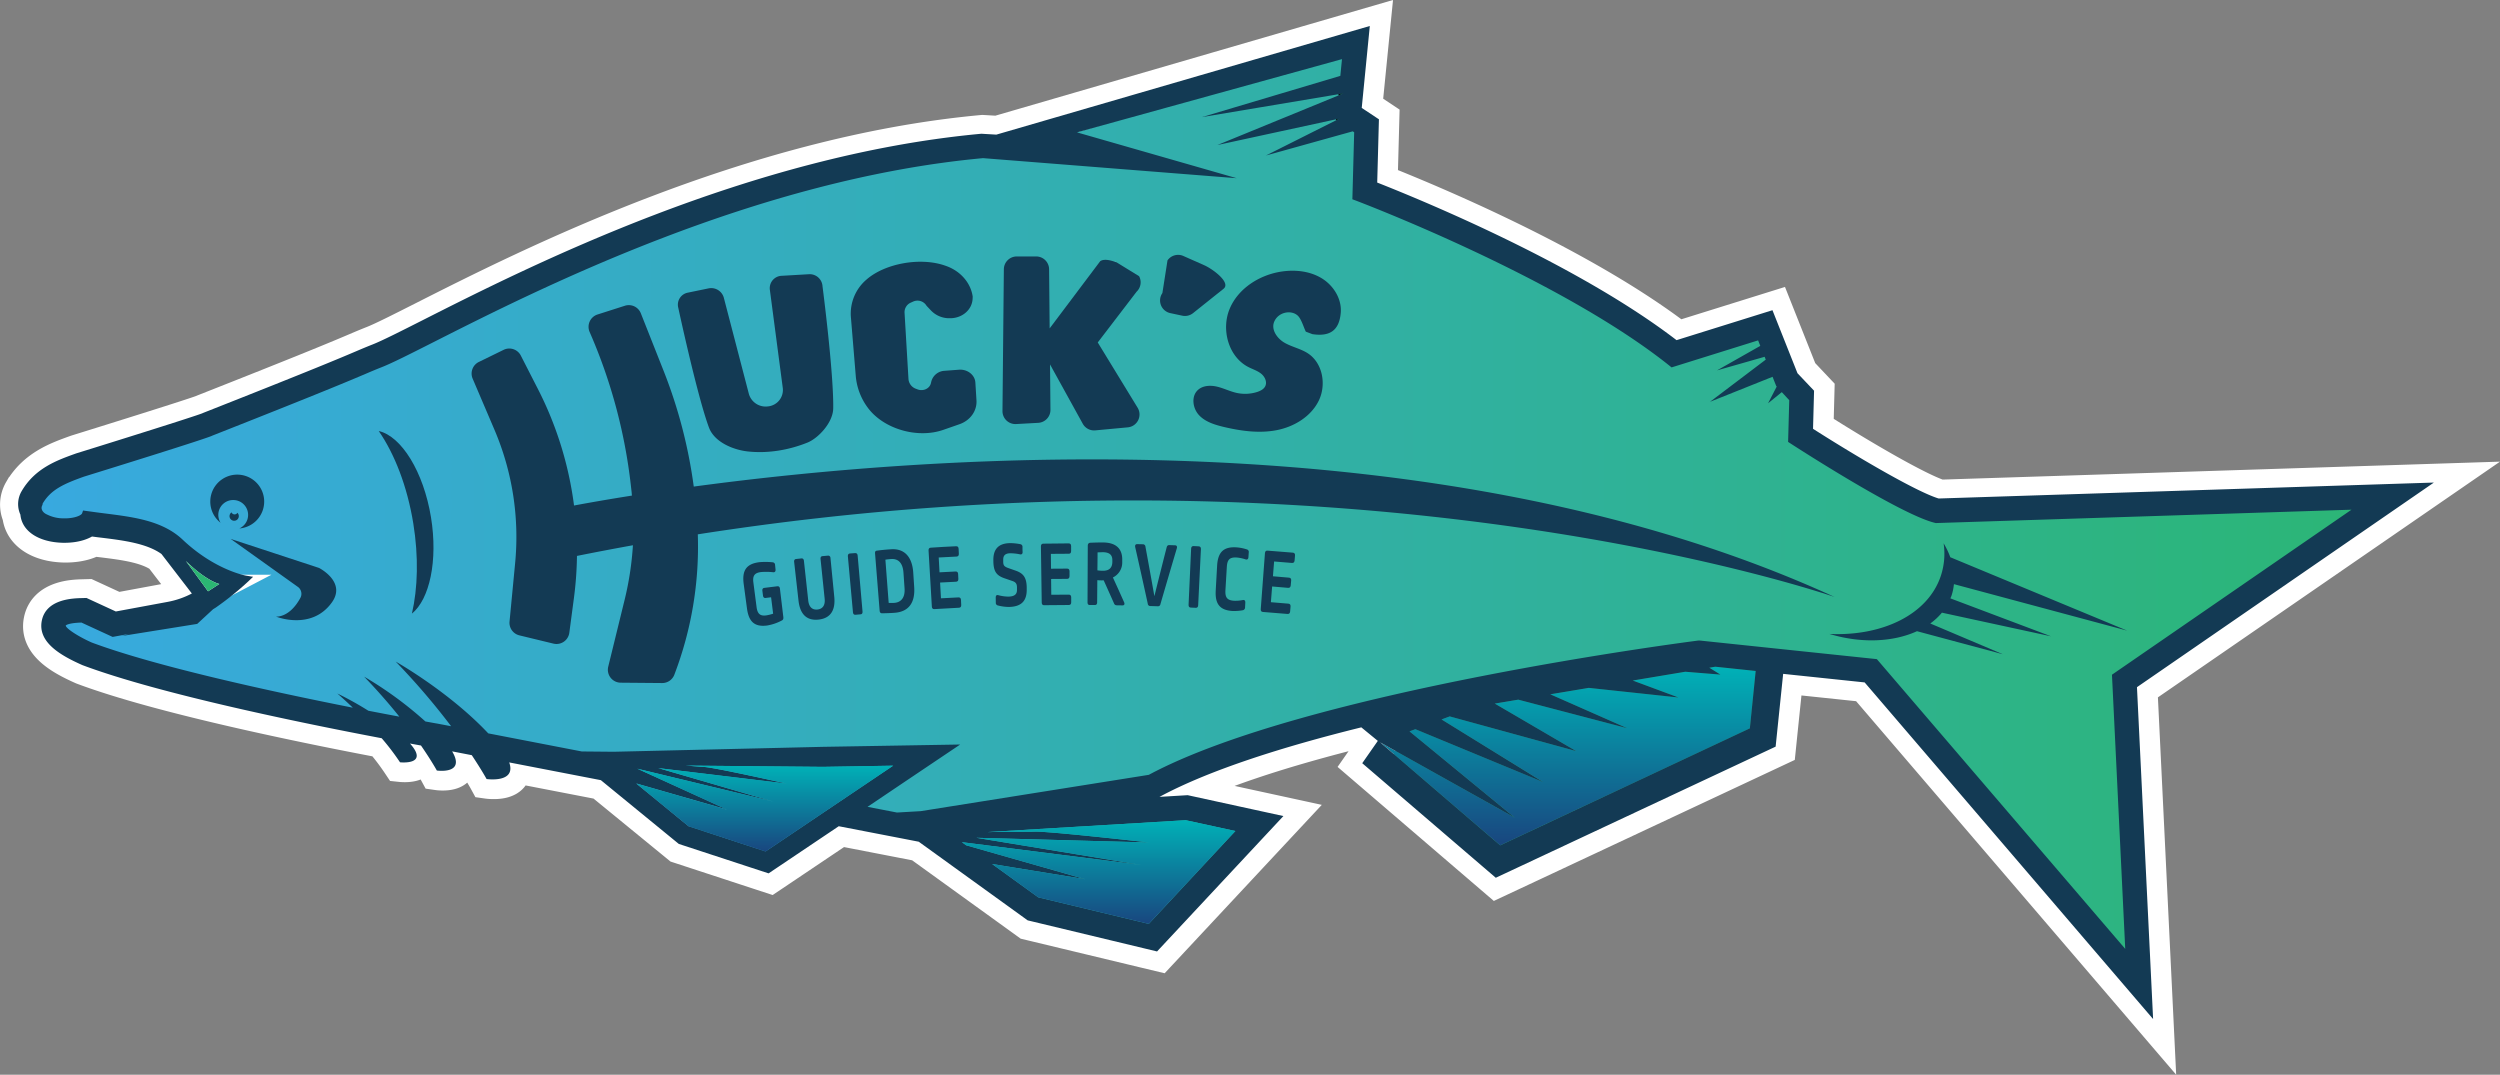 <svg xmlns="http://www.w3.org/2000/svg" xmlns:xlink="http://www.w3.org/1999/xlink" viewBox="0 0 1818 781.57"><rect x="0" y="0" width="1818" height="781.57" fill="#808080" stroke="none"/><defs><style>.cls-1{fill:#fff;}.cls-2{stroke:#fff;stroke-miterlimit:10;stroke-width:28.03px;fill:url(#linear-gradient);}.cls-3{fill:none;}.cls-4{fill:url(#linear-gradient-2);}.cls-5{fill:#133a54;}.cls-6{fill:url(#linear-gradient-3);}.cls-7{fill:url(#linear-gradient-4);}.cls-8{fill:#2bb673;}</style><linearGradient id="linear-gradient" x1="14.02" y1="380.31" x2="1770.75" y2="380.31" gradientUnits="userSpaceOnUse"><stop offset="0" stop-color="#38a9e0"/><stop offset="1" stop-color="#2bb673"/></linearGradient><linearGradient id="linear-gradient-2" x1="1140.22" y1="614.71" x2="1140.22" y2="484.86" gradientUnits="userSpaceOnUse"><stop offset="0" stop-color="#19467f"/><stop offset="1" stop-color="#00b1b7"/></linearGradient><linearGradient id="linear-gradient-3" x1="798.92" y1="671.85" x2="798.92" y2="596.45" xlink:href="#linear-gradient-2"/><linearGradient id="linear-gradient-4" x1="556.11" y1="619.15" x2="556.11" y2="556.72" xlink:href="#linear-gradient-2"/></defs><title>logo</title><g id="Layer_2" data-name="Layer 2"><g id="Layer_1-2" data-name="Layer 1"><path class="cls-1" d="M499.25,490.55c.57.22.91.78,1.06,2l.39,3.27c.13,1.24-.16,1.91-.77,1.71a13.76,13.76,0,0,0-4.44-.79c-2.08.2-2.42,2.1-1.81,6.74L496,520.8c.61,4.64,1.45,6.46,3.38,6.27a7.89,7.89,0,0,0,2.36-.82l-1.49-11.49-1.9.17c-.48,0-.83-.58-1-1.76l-.45-3.4c-.15-1.17,0-1.85.5-1.9,1.73-.16,2.67-.25,4.72-.41.58,0,1,.58,1.14,1.76l2.53,19.86c.17,1.31.06,2-.62,2.49-1.47,1.18-3.43,2.4-5,2.56-4.15.41-5.47-4-6.69-13.09l-2.28-17c-1.26-9.4-1-13.8,3.26-14.22A15.76,15.76,0,0,1,499.25,490.55Z"/><path class="cls-1" d="M526.82,488.39c.9,0,1.53.58,1.66,1.75l3,27.2c1,9.22-2.09,14.76-8.73,15.15s-9.68-4.6-10.83-13.94l-3.35-27.25c-.14-1.18.16-1.86.88-1.9l2.57-.17c.75,0,1.26.58,1.4,1.76l3.35,27.84c.54,4.51,2.33,6.77,5.15,6.6s4.36-2.62,3.84-7.13l-3.2-27.85c-.14-1.18.26-1.86,1.13-1.9Z"/><path class="cls-1" d="M544.55,487.53c1,0,1.67.58,1.79,1.76l4,39.18c.12,1.18-.38,1.86-1.38,1.9l-3.47.16c-1,0-1.59-.58-1.71-1.76l-4.12-39.18c-.12-1.18.36-1.86,1.36-1.9Z"/><path class="cls-1" d="M589.24,502.45l.79,10.21c.82,10.61-4.51,17-15.82,17.46-3.35.13-6.59.12-9.69.05a1.74,1.74,0,0,1-1.81-1.83l-3.77-40c-.11-1.18.27-1.8,1.25-1.89,2.81-.27,6.63-.53,10.72-.69C581.63,485.31,588.38,491.38,589.24,502.45Zm-22.4-9.54,2.71,30.17a39.89,39.89,0,0,0,4.37.09c5.46-.21,8.71-3.54,8.19-9.83l-.9-11c-.56-6.87-4.34-10-10-9.74C569.77,492.66,568.29,492.72,566.84,492.9Z"/><path class="cls-1" d="M626.52,484.58c1.41,0,2.19.59,2.26,1.77l.19,3.47c.07,1.25-.64,1.92-2,2l-15.85.49.67,10.35,14.29-.44c1.39,0,2.17.59,2.23,1.77l.19,3.41c.07,1.18-.63,1.92-2,2l-14.23.44.71,11,15.59-.48c1.38,0,2.15.59,2.22,1.84l.19,3.47c.06,1.18-.63,1.86-2,1.9-8.93.26-13.33.4-21.91.68a1.78,1.78,0,0,1-2.07-1.77l-2.73-39.23c-.08-1.18.58-1.86,1.87-1.9C612.86,485,617.37,484.85,626.52,484.58Z"/><path class="cls-1" d="M685.82,483.15c1.32.23,2,.87,2,2l.07,3.41c-.05,1.25-1,1.91-2.42,1.7a59.31,59.31,0,0,0-9.24-.7c-4.84.12-6.55,1.8-6.46,4.75l0,1.38c.07,2.36.94,3.26,4.94,4.28l6.77,1.74c7.23,1.86,9.94,4.89,10.07,11.51l0,1.25c.15,7.87-4.52,12.3-16.47,12.59a53.42,53.42,0,0,1-10.4-1c-1.36-.23-2-.87-2-2l-.05-3.54c0-1.31.76-2,2.27-1.7a47,47,0,0,0,9.76,1c5.89-.14,7.89-1.89,7.82-4.91l0-1.71c-.06-2.29-1.07-3.45-4.06-4.23L671,507.06c-7.51-1.91-10.11-4.67-10.36-11.42l0-.65c-.28-7.8,4.23-12.25,15.26-12.52A65.56,65.56,0,0,1,685.82,483.15Z"/><path class="cls-1" d="M730.55,482.1c1.43,0,2.18.62,2.17,1.8l0,3.48c0,1.25-.76,1.92-2.18,1.94l-16.39.31L714.2,500l14.8-.28c1.42,0,2.16.62,2.15,1.8v3.41c0,1.18-.75,1.92-2.16,1.94l-14.74.28.06,11,16.12-.31c1.4,0,2.13.62,2.13,1.87l0,3.48c0,1.18-.74,1.85-2.13,1.88-9,.16-13.63.25-22.85.44-1.35,0-2.1-.61-2.12-1.79q-.22-19.65-.43-39.29c0-1.18.75-1.85,2.13-1.88C716.58,482.36,721.29,482.27,730.55,482.1Z"/><path class="cls-1" d="M777.37,492.69l0,1.58c-.14,4.59-2.83,8.76-8,10.86,3.79,6.8,5.64,10.2,9.26,17,.69,1.3.13,2.23-1.34,2.25l-4.8.06a2.31,2.31,0,0,1-2.28-1.28c-3.42-6.36-5.16-9.54-8.72-15.89a40.07,40.07,0,0,1-5.53,0l-.28,15.56a1.79,1.79,0,0,1-2,1.87l-4.48.07c-1.29,0-2-.62-2-1.81q.26-19.72.52-39.44c0-1.51.84-2.18,2.45-2.27,3.87-.2,8.08-.39,10.88-.42C773,480.65,777.59,485.33,777.37,492.69Zm-21.06-4.77-.23,12.54a45.87,45.87,0,0,0,4.63.2c5.89-.08,8.22-2.47,8.32-6.35l0-1.05c.1-3.74-2.14-5.62-8.07-5.53C759.83,487.73,757.75,487.83,756.31,487.91Z"/><path class="cls-1" d="M818.37,481.09c1.23,0,1.71.78,1.29,2.1q-6.15,19.69-12.35,39.36a1.88,1.88,0,0,1-1.94,1.59l-5.76,0a1.73,1.73,0,0,1-1.93-1.56q-4.56-19.67-9.58-39.22a1.56,1.56,0,0,1,1.68-2.12l4.48,0a1.83,1.83,0,0,1,2,1.62q3.37,17.16,6.55,34.34,4.78-17.22,9.57-34.44a1.9,1.9,0,0,1,1.95-1.65Z"/><path class="cls-1" d="M834.4,481.09c.95,0,1.42.66,1.35,1.84l-2.48,39.33c-.07,1.18-.62,1.84-1.54,1.83h-3.28c-.95,0-1.44-.66-1.37-1.84l2.34-39.33c.07-1.18.66-1.84,1.63-1.84Z"/><path class="cls-1" d="M860.88,481.58c.62.28.87.88.78,2.06l-.26,3.28c-.1,1.31-.59,2-1.29,1.68a12,12,0,0,0-4.17-1c-3.55-.06-5,1.7-5.37,7l-1.16,16.15c-.38,5.25.87,7,4.27,7.1a12.84,12.84,0,0,0,4.24-.83c.72-.24,1.08.35,1,1.67l-.24,3.48c-.09,1.12-.46,1.76-1.11,2a16.62,16.62,0,0,1-5,.89c-6.6-.11-9.2-4.72-8.57-13.85l1.18-17.13c.64-9.26,4-13.71,10.71-13.59A13.49,13.49,0,0,1,860.88,481.58Z"/><path class="cls-1" d="M877.19,482.08c.39,0,.52.7.41,1.88l-.3,3.48c-.11,1.25-.35,1.89-.74,1.86-1.75-.14-2.79-.21-5.16-.32l-.87,10.37c2.14.1,3.09.16,4.73.29.39,0,.53.7.43,1.88l-.3,3.41c-.1,1.18-.36,1.89-.75,1.86-1.63-.12-2.57-.18-4.71-.29l-.92,11c2.33.11,3.36.18,5.08.31.38,0,.5.7.4,2l-.3,3.48c-.1,1.18-.34,1.82-.72,1.79-2.44-.2-4-.28-7.62-.43-.53,0-.79-.69-.69-1.87l3.21-39.31c.1-1.18.46-1.83,1-1.8C873.11,481.79,874.69,481.88,877.19,482.08Z"/><path class="cls-2" d="M1770.75,351.25l-360.13,11.59c-15.49-4.64-57.82-29.29-91.35-50.68l.74-27.71L1308,271.73l-18.19-45.82L1220,247.69c-71.27-54.69-182.49-100.74-217.67-114.6l1.24-46-12.5-8.29L997,19.25l-271.57,79-10.9-.64c-169,15.5-329.14,96.54-406.26,135.57-16.46,8.33-29.46,14.9-36.27,17.59-4.82,1.9-7.87,3.2-12.27,5.07-10.67,4.55-30.54,13-110.85,44.67l-1.09.47c-7.1,2.73-59.64,19.2-91.08,28.95l-.64.21c-13.93,5-29.71,10.66-39.5,27.45a18.6,18.6,0,0,0-.86,17c1.12,12,13.13,20,30.78,20.47,4.78.1,13.8-.31,21.3-4.56,2.64.36,5.32.7,8,1,14.9,1.87,31.77,4,42.51,11.71l22.1,28.73A62.22,62.22,0,0,1,122.81,438L85,445l-21.33-9.83-3.56.1c-6.39.17-25.84.69-28.95,16.47s14,25.39,29.52,32.26l.47.18c56,20.93,161.26,42.4,217.19,53a177.07,177.07,0,0,1,13.32,17.49S313.26,557,298.95,541l8,1.45c7.74,11.22,11.53,18.19,11.53,18.19s21.3,3.08,11.11-13.94l14.3,2.77c7.2,10.82,10.77,17.36,10.77,17.36s21.84,3.14,16.46-12.09l66.58,12.89.19.12,54.48,44.56,2.09,1.71,2.57.84,56,18.36,6.72,2.2,5.87-3.94,45.15-30.34L655,609.72,669,612.43l12.8,9.24,63.51,45.86,2.89,2.09,3.47.83L832,689.76l10.26,2.46,7.2-7.71,63-67.52,21.69-23.24L903.06,587l-36.13-7.88-2.44-.53-2.49.15-18,1.08.3-.15c36.29-19.54,90.14-36.45,146.48-50.4l12,9.84-11.33,16.22,87.31,74.9,9.81,8.41,11.7-5.48,181.54-85.07,10.24-4.8L1293.2,532l4.31-41.67,59.26,6.22,209.77,244.8L1554.86,500Z"/><polygon class="cls-3" points="61.23 481.49 61.23 481.49 61.23 481.49 61.23 481.49"/><polygon class="cls-4" points="1243.07 485.58 1251.13 490.56 1225.61 488.5 1187.38 494.88 1220.68 507.23 1155.43 500.22 1127.4 504.91 1183.4 529.59 1104.12 508.8 1087.03 511.65 1146.28 546.24 1054.23 520.98 1048.3 523.18 1122.34 568.78 1029.29 530.26 1025.04 531.85 1101.63 594.68 1003.64 539.81 1090.95 614.71 1272.48 529.64 1276.8 487.94 1247.41 484.86 1243.07 485.58"/><path class="cls-5" d="M1769.92,350.92l-360.13,11.59c-15.49-4.64-57.82-29.29-91.35-50.68l.74-27.71-12.06-12.72-18.19-45.82-69.75,21.78c-71.27-54.69-182.49-100.74-217.67-114.6l1.24-46-12.5-8.29,5.87-59.57-271.57,79-10.9-.64c-169,15.5-329.14,96.54-406.26,135.57-16.46,8.33-29.46,14.9-36.27,17.59-4.82,1.9-7.87,3.2-12.27,5.07-10.67,4.55-30.54,13-110.85,44.67l-1.09.47c-7.1,2.73-59.64,19.2-91.08,28.95l-.64.21c-13.93,5-29.71,10.66-39.5,27.45a18.6,18.6,0,0,0-.86,17c1.12,12,13.13,20,30.78,20.47,4.78.1,13.8-.31,21.3-4.56,2.64.36,5.32.7,8,1,14.9,1.87,31.77,4,42.51,11.71l22.1,28.73A62.23,62.23,0,0,1,122,437.67l-37.77,7-21.33-9.83-3.56.1c-6.39.17-25.84.69-28.95,16.47s14,25.39,29.52,32.26l.47.18c56,20.93,161.26,42.4,217.19,53a177.07,177.07,0,0,1,13.32,17.49s21.56,2.37,7.25-13.65l8,1.45c7.74,11.22,11.53,18.19,11.53,18.19s21.3,3.08,11.11-13.94l14.3,2.77c7.2,10.82,10.77,17.36,10.77,17.36s21.84,3.14,16.46-12.09l66.58,12.89.19.12L491.54,612l2.09,1.71,2.57.84,56,18.36,6.72,2.2,5.87-3.94,45.15-30.34,44.23,8.56,13.95,2.71,12.8,9.24,63.51,45.86,2.89,2.09,3.47.83,80.35,19.31,10.26,2.47,7.2-7.71,63-67.52,21.69-23.24-31.06-6.77-36.13-7.88-2.44-.53-2.49.15-18,1.08.3-.15c36.29-19.54,90.14-36.45,146.48-50.4l12,9.84L990.62,555l87.31,74.9,9.81,8.41,11.7-5.48L1281,547.75l10.24-4.8,1.16-11.25,4.31-41.67,59.26,6.22,209.77,244.8L1554,499.71Zm-1634.77,57c15.16,14.86,24.34,16.74,24.34,16.74L151.28,430ZM61.23,481.49h0ZM556.73,619.15l-56-18.36-38-31.08,66,19L463.45,559l99.3,24-84.08-24.42,93.45,11.3s-54.79-12.27-60.44-12.13l-12.91-1,99.74.93,51-.86Zm305.53-22.7,36.13,7.88-63,67.52L755,652.53,721.46,628.3l67.8,11.08-86.61-24.66-3.19-2.3,130.76,16.64L710,609.24l125.81,3.43s-76.55-8.63-83.74-7.87l-34,.28Zm410.23-66.8-181.54,85.07-87.31-74.9,98,54.87L1025,531.85l4.25-1.58,93.05,38.52-74-45.6,5.93-2.21,92.05,25.26L1087,511.65l17.09-2.86,79.28,20.79-56-24.68,28-4.68,65.24,7-33.29-12.34,38.23-6.39,25.52,2.07-8.06-5,4.34-.73,29.39,3.09Zm92.36-50.33-129-13.55-.29,0-.29,0c-2.85.36-285.51,36.39-399.87,97.69L669.55,589.87l-17.28,1-21.4-4.14,26.73-18,40.65-27.32-49,.83-50.82.86-152.11,3.58-23.27-.22-68-13.16c-28.43-30.28-67.31-52.2-67.31-52.2a511,511,0,0,1,40.31,47l-10.56-2c-.22,0-3.12-.54-8.16-1.46a272.77,272.77,0,0,0-44.55-32.59c10,10.37,18.53,20.22,25.63,29.1-6.6-1.24-14.17-2.68-22.53-4.3a238.13,238.13,0,0,0-22.58-12.55q6.07,5.3,11.28,10.33c-57.95-11.47-143-29.88-189.92-47.41C56.93,462.9,47.92,457,47.8,454.9c0,0,1.24-1.85,11.42-2.18l22.69,10.45,12.25-2.27-5.75,1.63,55-8.83,11.5-10.63c.83-.55,1.7-1,2.51-1.6a219.86,219.86,0,0,0,23-18.56l3.65-3.46-5-.82c-.22,0-22.78-4-46.21-26.15-14.57-13.79-35.5-16.42-55.74-19-3.17-.4-6.31-.79-9.39-1.23l-7.33-1-.67,2c-.49,1.45-5.46,3.91-13.68,3.7a26.56,26.56,0,0,1-11.74-2.74c-2.56-1.07-4.12-3-4.07-5a4,4,0,0,1,.44-1.62l.31-.81,0-.51c6.07-10.42,15.88-14.55,30-19.64,15.06-4.66,90.37-28,93.43-29.85C235,285,255.07,276.47,265.83,271.88c4.24-1.81,7.18-3.06,11.81-4.89,7.61-3,20.33-9.44,37.94-18.35,76-38.45,234.09-118.46,399.28-133.64l184.45,14.59L783.19,96.26,975.89,43l-1.2,12.16-100.63,30,99.32-16.65,3.54-.59-3.63,1.49-88,36.06,86.3-18.72,2.57-.56-2.58,1.29-51,25.61,63.12-17.59,1.05.7-1.31,48.71,1.67.62c1.48.55,149.09,56.28,229.44,120.82l1,.83,62.94-19.66,1.59,4-31.48,17.83,34.63-9.89.82,2.06-40.51,30.66L1289,274l2.66,6.7.37.4-6.3,12.18,10-8.12,5.41,5.85-.82,30.35,1.18.76c3.29,2.14,80.94,52.48,105.94,58.18l.31.07h0L1710,370.65l-174.18,120,9.65,199.39Z"/><polygon points="971.58 87.43 974.15 86.14 971.59 86.7 971.52 87.39 971.58 87.43"/><polygon points="976.92 67.88 973.38 68.47 973.29 69.36 976.92 67.88"/><path class="cls-5" d="M515.56,310.91c4,10.79,18,16.29,28.25,17.39,14.68,1.58,29.77-1,43.3-6.42,8-3.21,18.65-14.59,18.81-24.9.4-25.81-7.78-88.74-7.78-88.74a9.34,9.34,0,0,0-10.05-8.82l-19.59,1.14a9,9,0,0,0-8.68,10l9.43,71.67a12,12,0,0,1-10.82,13.31,12.68,12.68,0,0,1-13.86-9.12l-18.23-70a9.52,9.52,0,0,0-11.18-6.69l-14.92,3.08a8.89,8.89,0,0,0-7,11S507.07,288.17,515.56,310.91Z"/><path class="cls-5" d="M622.32,273.53a45,45,0,0,0,8.58,22.74h0C642.24,311.87,667,319.21,686,312.58l11.76-4.1c7.85-2.74,12.81-9.71,12.33-17.35l-.8-12.94c-.34-5.55-5.76-9.8-11.89-9.34l-10.44.79a10.48,10.48,0,0,0-9.68,7.66l-.33,1.39c-.93,3.92-5.58,6.06-9.72,4.47l-1.14-.44a8.15,8.15,0,0,1-5.44-7l-2.87-48.41A7.59,7.59,0,0,1,662.5,220l1.52-.69a7.66,7.66,0,0,1,9.77,3.07l3.3,3.49a18.33,18.33,0,0,0,14,5.53l.62,0c8.51-.35,15.22-6.44,15.57-14.11l.07-1.59c-1.42-10.08-9-18.71-19.54-22.36l-.79-.27c-17.79-6.14-43.36-1.56-56.83,10.17a32.49,32.49,0,0,0-11.43,27.24Z"/><path class="cls-5" d="M738.95,308.37l16.05-.88a9.41,9.41,0,0,0,8.89-9.48l-.31-33,23.81,43.14a9.41,9.41,0,0,0,9.11,4.82l23.62-2.2a9.41,9.41,0,0,0,7.16-14.27l-29-47.46,28.24-36.9a9.41,9.41,0,0,0,1.83-11.29s-11.79-7.24-16.48-10.14c.37.42-7.94-3.56-11.82-.74l-36.74,48.84-.4-43a9.41,9.41,0,0,0-9.42-9.32H739.4a9.41,9.41,0,0,0-9.4,9.32l-1,103.1A9.41,9.41,0,0,0,738.95,308.37Z"/><path class="cls-1" d="M810.69,189.89c-1.38-.83-.59-.33,1.21.78A10.16,10.16,0,0,0,810.69,189.89Z"/><path class="cls-5" d="M851,227.69l8.74,1.87a9.41,9.41,0,0,0,7.84-1.85L889.77,210c5.51-4.41-7.59-14.24-14-17.1l-15.22-6.75A9.41,9.41,0,0,0,849,189.36l-3.71,23.76A9.41,9.41,0,0,0,851,227.69Z"/><path class="cls-5" d="M907.89,266.95c3.11,1.59,6.56,2.64,9.27,4.84s4.49,6.11,2.86,9.2c-1.09,2.08-3.4,3.23-5.65,4a29,29,0,0,1-15.1.73c-4.83-1.07-9.31-3.36-14.13-4.52s-10.43-.93-14.06,2.43c-5,4.65-3.77,13.38.91,18.34s11.63,7,18.3,8.59c12.53,2.92,25.63,4.72,38.28,2.22s24.84-9.92,30.45-21.45,2.91-27.17-7.77-34.27c-5.21-3.46-11.63-4.67-17.06-7.77s-10-9.54-7.6-15.31c2.91-7,12.16-8.84,17-4.57,2.72,2.39,4.39,8.55,6,11.78L954.4,243c11.84,1.77,19.45-1.91,20.6-15.58.83-9.93-5.15-19.66-13.65-24.93s-19.1-6.49-29-5.07c-16.24,2.31-32,12.24-38.2,27.31S893.33,259.52,907.89,266.95Z"/><path class="cls-5" d="M504.5,353.84a357.82,357.82,0,0,0-21.86-84l-16.62-42a9.41,9.41,0,0,0-11.61-5.5l-19.87,6.35a9.41,9.41,0,0,0-5.77,12.7l.66,1.53A385.54,385.54,0,0,1,458.76,353l.51,4.51c.11,1,.16,1.92.26,2.88-18.2,2.88-32.49,5.42-42.09,7.22a258.62,258.62,0,0,0-26.2-84.59l-12.5-24.44a9.41,9.41,0,0,0-12.51-4.17l-18,8.8a9.41,9.41,0,0,0-4.52,12.15l15.9,37.25a198.45,198.45,0,0,1,15,96.83l-4.08,42.59a9.41,9.41,0,0,0,7.14,10l24.75,6A9.41,9.41,0,0,0,414,460.23l3.38-25.52a258.57,258.57,0,0,0,2.19-30.44q20.48-4.12,40.69-7.76a224.39,224.39,0,0,1-6,39.53l-11.95,48.76a9.41,9.41,0,0,0,9.06,11.65l30.14.26a9.41,9.41,0,0,0,8.87-6.05l.16-.43a260.58,260.58,0,0,0,16.9-101.66c480.75-75.16,826.67,45.56,826.67,45.56C1047.78,302.87,679.64,330.18,504.5,353.84Z"/><path class="cls-5" d="M1412.16,445.53l79.37,17.2-73.21-27.6c.29-.72.64-1.4.88-2.14a38.33,38.33,0,0,0,1.66-7.95l.09-.24,125.93,33.8-128.63-53.38a57.91,57.91,0,0,0-4.85-10.13,51.4,51.4,0,0,1-2,23.6c-9.33,28.16-42.32,44.05-81,42.32,23.42,7.09,46.56,5.81,63.64-2l62.39,16.74-52.73-22.35A45.47,45.47,0,0,0,1412.16,445.53Z"/><path class="cls-5" d="M232,413,167.74,391.9,216.91,427a6.23,6.23,0,0,1,1.48,7.87c-8,14.66-17.71,13.51-17.71,13.51s25.82,10.45,40.68-10.33C251.17,424.33,235.09,414.62,232,413Z"/><path class="cls-6" d="M752.07,604.8c7.2-.76,83.74,7.87,83.74,7.87L710,609.24l120.22,19.81L699.46,612.42l3.19,2.3,86.61,24.66-67.8-11.08L755,652.53l80.35,19.31,63-67.52-36.13-7.88-144.14,8.64Z"/><path class="cls-7" d="M649.53,556.78l-51,.86-99.74-.93,12.91,1c5.65-.14,60.44,12.13,60.44,12.13l-93.45-11.3L562.74,583l-99.3-24,65.26,29.79-66-19,38,31.08,56,18.36Z"/><path class="cls-5" d="M275.41,313.43c11.49,16.58,20.74,40.18,25.13,67.17,3.94,24.25,3.29,47.17-1,65.62,12.87-10.44,19-38.54,13.89-69.95C308,343,291.89,317.22,275.41,313.43Z"/><path class="cls-8" d="M159.49,424.69s-9.18-1.89-24.34-16.74L151.28,430Z"/><path class="cls-5" d="M169.58,363.62a10.81,10.81,0,0,1,4.47,20.67,19.6,19.6,0,1,0-13.63-4.12,10.79,10.79,0,0,1,9.16-16.55Z"/><path class="cls-5" d="M171.56,378.45a3.38,3.38,0,0,0,1.85-4.4,3.34,3.34,0,0,0-.79-1.15,2.35,2.35,0,0,1-1.13,1,2.4,2.4,0,0,1-3.12-1.31,3.33,3.33,0,0,0-1.21,4A3.38,3.38,0,0,0,171.56,378.45Z"/><path class="cls-5" d="M561.88,408.9a1.88,1.88,0,0,1,1.75,1.92l.35,3.4c.1,1.3-.49,2-1.64,1.92a45.71,45.71,0,0,0-9-.13c-4.64.59-6.12,2.71-5.49,7.52l2.34,18c.63,4.81,2.58,6.55,6.9,6a31,31,0,0,0,5.13-1.26l-1.48-11.93-4,.5c-1.06.13-1.73-.47-1.89-1.69l-.45-3.53c-.15-1.22.35-2,1.42-2.11,3.78-.48,5.68-.71,9.46-1.17,1.06-.13,1.74.48,1.88,1.7l2.47,20.63c.16,1.36-.1,2.14-1.39,2.71a34.92,34.92,0,0,1-10.46,3.5c-9.38,1.19-13.33-3.09-14.59-12.5l-2.37-17.68c-1.31-9.75,1.8-14.67,11.36-15.88A53,53,0,0,1,561.88,408.9Z"/><path class="cls-5" d="M602,404.07a1.67,1.67,0,0,1,1.92,1.73l2.77,28.29c.94,9.59-2.66,15.55-11.47,16.48-8.64.91-13.44-4-14.53-13.67l-3.19-28.31c-.14-1.22.38-2,1.46-2.09l3.77-.42c1.08-.12,1.75.5,1.88,1.72l3.15,28.94c.51,4.69,2.94,6.89,6.69,6.5s5.73-3.07,5.25-7.76l-3-29c-.12-1.22.4-2,1.48-2.07Z"/><path class="cls-5" d="M621.84,402.21c1.08-.09,1.74.53,1.84,1.76l3.55,40.77c.11,1.22-.42,2-1.47,2l-3.68.33c-1.05.09-1.7-.53-1.81-1.76l-3.71-40.76c-.11-1.22.43-2,1.5-2.06Z"/><path class="cls-5" d="M664.11,416.38l.7,10.64c.72,11-3.77,17.82-14.24,18.6-3.1.23-6.16.32-9.15.36-1.06,0-1.64-.62-1.74-1.85l-3.34-41.68c-.1-1.23.28-1.88,1.23-2,2.71-.38,6.34-.77,10.12-1C657.58,398.64,663.35,404.85,664.11,416.38ZM643.86,407l2.39,31.41a33.85,33.85,0,0,0,4.07,0c5-.37,7.93-3.92,7.48-10.47L657,416.44c-.5-7.16-3.84-10.29-9-9.9A41,41,0,0,0,643.86,407Z"/><path class="cls-5" d="M695.27,397.23c1.14-.05,1.77.6,1.83,1.83l.17,3.62c.06,1.3-.51,2-1.64,2.06-5.19.25-7.79.38-13,.67l.59,10.78c4.68-.26,7-.38,11.71-.6,1.13-.05,1.76.6,1.81,1.83l.17,3.55c.06,1.23-.5,2-1.62,2.06-4.67.23-7,.35-11.66.6l.63,11.46c5.11-.28,7.66-.41,12.77-.66,1.12-.05,1.74.6,1.8,1.9l.17,3.62c.06,1.23-.5,1.94-1.61,2-7.22.34-10.83.54-18,1-1.05.06-1.68-.59-1.75-1.81q-1.2-20.43-2.4-40.86c-.07-1.23.49-1.95,1.57-2C684.17,397.78,687.87,397.58,695.27,397.23Z"/><path class="cls-5" d="M742,395.73a1.87,1.87,0,0,1,1.55,2.09c0,1.42,0,2.13.08,3.55s-.75,2-1.88,1.75a34.7,34.7,0,0,0-7.21-.78c-3.77.1-5.1,1.85-5,4.92,0,.57,0,.86,0,1.43.07,2.46.76,3.39,3.88,4.47l5.29,1.85c5.64,2,7.78,5.16,7.92,12.06l0,1.3c.16,8.2-3.44,12.76-12.76,13a32.15,32.15,0,0,1-8.13-1.06,1.91,1.91,0,0,1-1.59-2.07l-.06-3.69c0-1.37.58-2.07,1.77-1.77a28.35,28.35,0,0,0,7.63,1.07c4.59-.13,6.14-1.94,6.06-5.08l0-1.78c-.06-2.39-.85-3.6-3.19-4.43l-5.81-2c-5.87-2-7.94-4.88-8.17-11.91l0-.68c-.27-8.13,3.25-12.77,11.84-13A38.1,38.1,0,0,1,742,395.73Z"/><path class="cls-5" d="M777.17,395.15c1.14,0,1.74.68,1.75,1.91,0,1.45,0,2.17,0,3.62s-.59,2-1.73,2c-5.2,0-7.8,0-13,.09l.11,10.8c4.69,0,7-.06,11.73-.08,1.13,0,1.73.68,1.73,1.91v3.55c0,1.23-.59,2-1.71,2-4.67,0-7,0-11.68.08l.12,11.48c5.11-.05,7.67-.07,12.78-.09,1.12,0,1.71.68,1.71,2s0,2.17,0,3.62c0,1.23-.58,1.91-1.7,1.92-7.23,0-10.84.05-18.07.15-1.06,0-1.65-.66-1.67-1.89q-.29-20.46-.58-40.93c0-1.23.57-1.92,1.66-1.94C766.06,395.2,769.76,395.17,777.17,395.15Z"/><path class="cls-5" d="M816.09,407.2c0,.66,0,1,0,1.64a12.07,12.07,0,0,1-6.79,11.1c3.29,7.18,4.92,10.78,8.14,18,.62,1.38.13,2.33-1.16,2.3l-4.17-.07a2,2,0,0,1-2-1.4c-3-6.71-4.48-10.07-7.51-16.77a27.08,27.08,0,0,1-4.62-.11c-.05,6.48-.08,9.72-.14,16.19,0,1.23-.6,1.91-1.66,1.9l-3.7,0c-1.06,0-1.64-.69-1.63-1.92q.09-20.53.18-41.07c0-1.57.68-2.26,2-2.31,3.17-.13,6.68-.23,9-.2C812.11,394.53,816.23,399.54,816.09,407.2Zm-17.94-5.5c0,5.22-.07,7.83-.11,13.05a30.94,30.94,0,0,0,3.86.31c4.94.05,6.93-2.37,7-6.41,0-.44,0-.66,0-1.09.06-3.89-1.89-5.91-6.87-6C801.1,401.58,799.36,401.64,798.16,401.69Z"/><path class="cls-5" d="M854.42,396.54c1.26,0,1.77.89,1.35,2.24q-6,20.24-11.9,40.52a1.76,1.76,0,0,1-1.87,1.58l-5.51-.17a1.78,1.78,0,0,1-1.83-1.69q-4.49-20.61-9.15-41.18c-.27-1.37.29-2.18,1.49-2.15l4.09.1a1.85,1.85,0,0,1,1.88,1.76q3.32,18,6.5,36,4.39-17.78,8.93-35.52c.28-1.15.9-1.68,1.92-1.64Z"/><path class="cls-5" d="M871.72,397.29c1.08.05,1.65.76,1.59,2l-2,40.88c-.06,1.23-.68,1.88-1.74,1.83l-3.69-.18c-1.05,0-1.61-.76-1.55-2q.93-20.44,1.86-40.89c.06-1.23.69-1.88,1.77-1.83Z"/><path class="cls-5" d="M906.73,399.53a1.88,1.88,0,0,1,1.36,2.22l-.23,3.41c-.09,1.36-.86,2-2,1.65a27.88,27.88,0,0,0-6.4-1.38c-5.21-.33-7,1.41-7.32,6.94l-1,16.78c-.33,5.46,1.33,7.4,6.32,7.72a27.91,27.91,0,0,0,6.42-.54c1.13-.19,1.74.46,1.71,1.83l-.19,3.62a2,2,0,0,1-1.67,2,36.77,36.77,0,0,1-7.51.53c-9.6-.61-12.68-5.55-12.14-15l1-17.81c.54-9.62,4.35-14.08,14.08-13.46A31.39,31.39,0,0,1,906.73,399.53Z"/><path class="cls-5" d="M940.17,401.89c1.14.1,1.68.83,1.57,2.06l-.31,3.61c-.11,1.29-.77,1.92-1.9,1.82-5.19-.45-7.78-.66-13-1.07l-.85,10.76c4.68.37,7,.56,11.7,1,1.13.1,1.66.83,1.56,2.05l-.31,3.54c-.11,1.23-.76,1.92-1.89,1.83-4.66-.4-7-.59-11.65-1l-.9,11.44c5.1.4,7.65.61,12.76,1.05,1.12.1,1.65.83,1.53,2.12l-.31,3.61c-.11,1.23-.75,1.85-1.86,1.76-7.21-.62-10.82-.91-18-1.46-1.05-.08-1.59-.81-1.5-2l3.06-40.81c.09-1.23.74-1.86,1.82-1.78C929.08,401,932.78,401.26,940.17,401.89Z"/></g></g></svg>